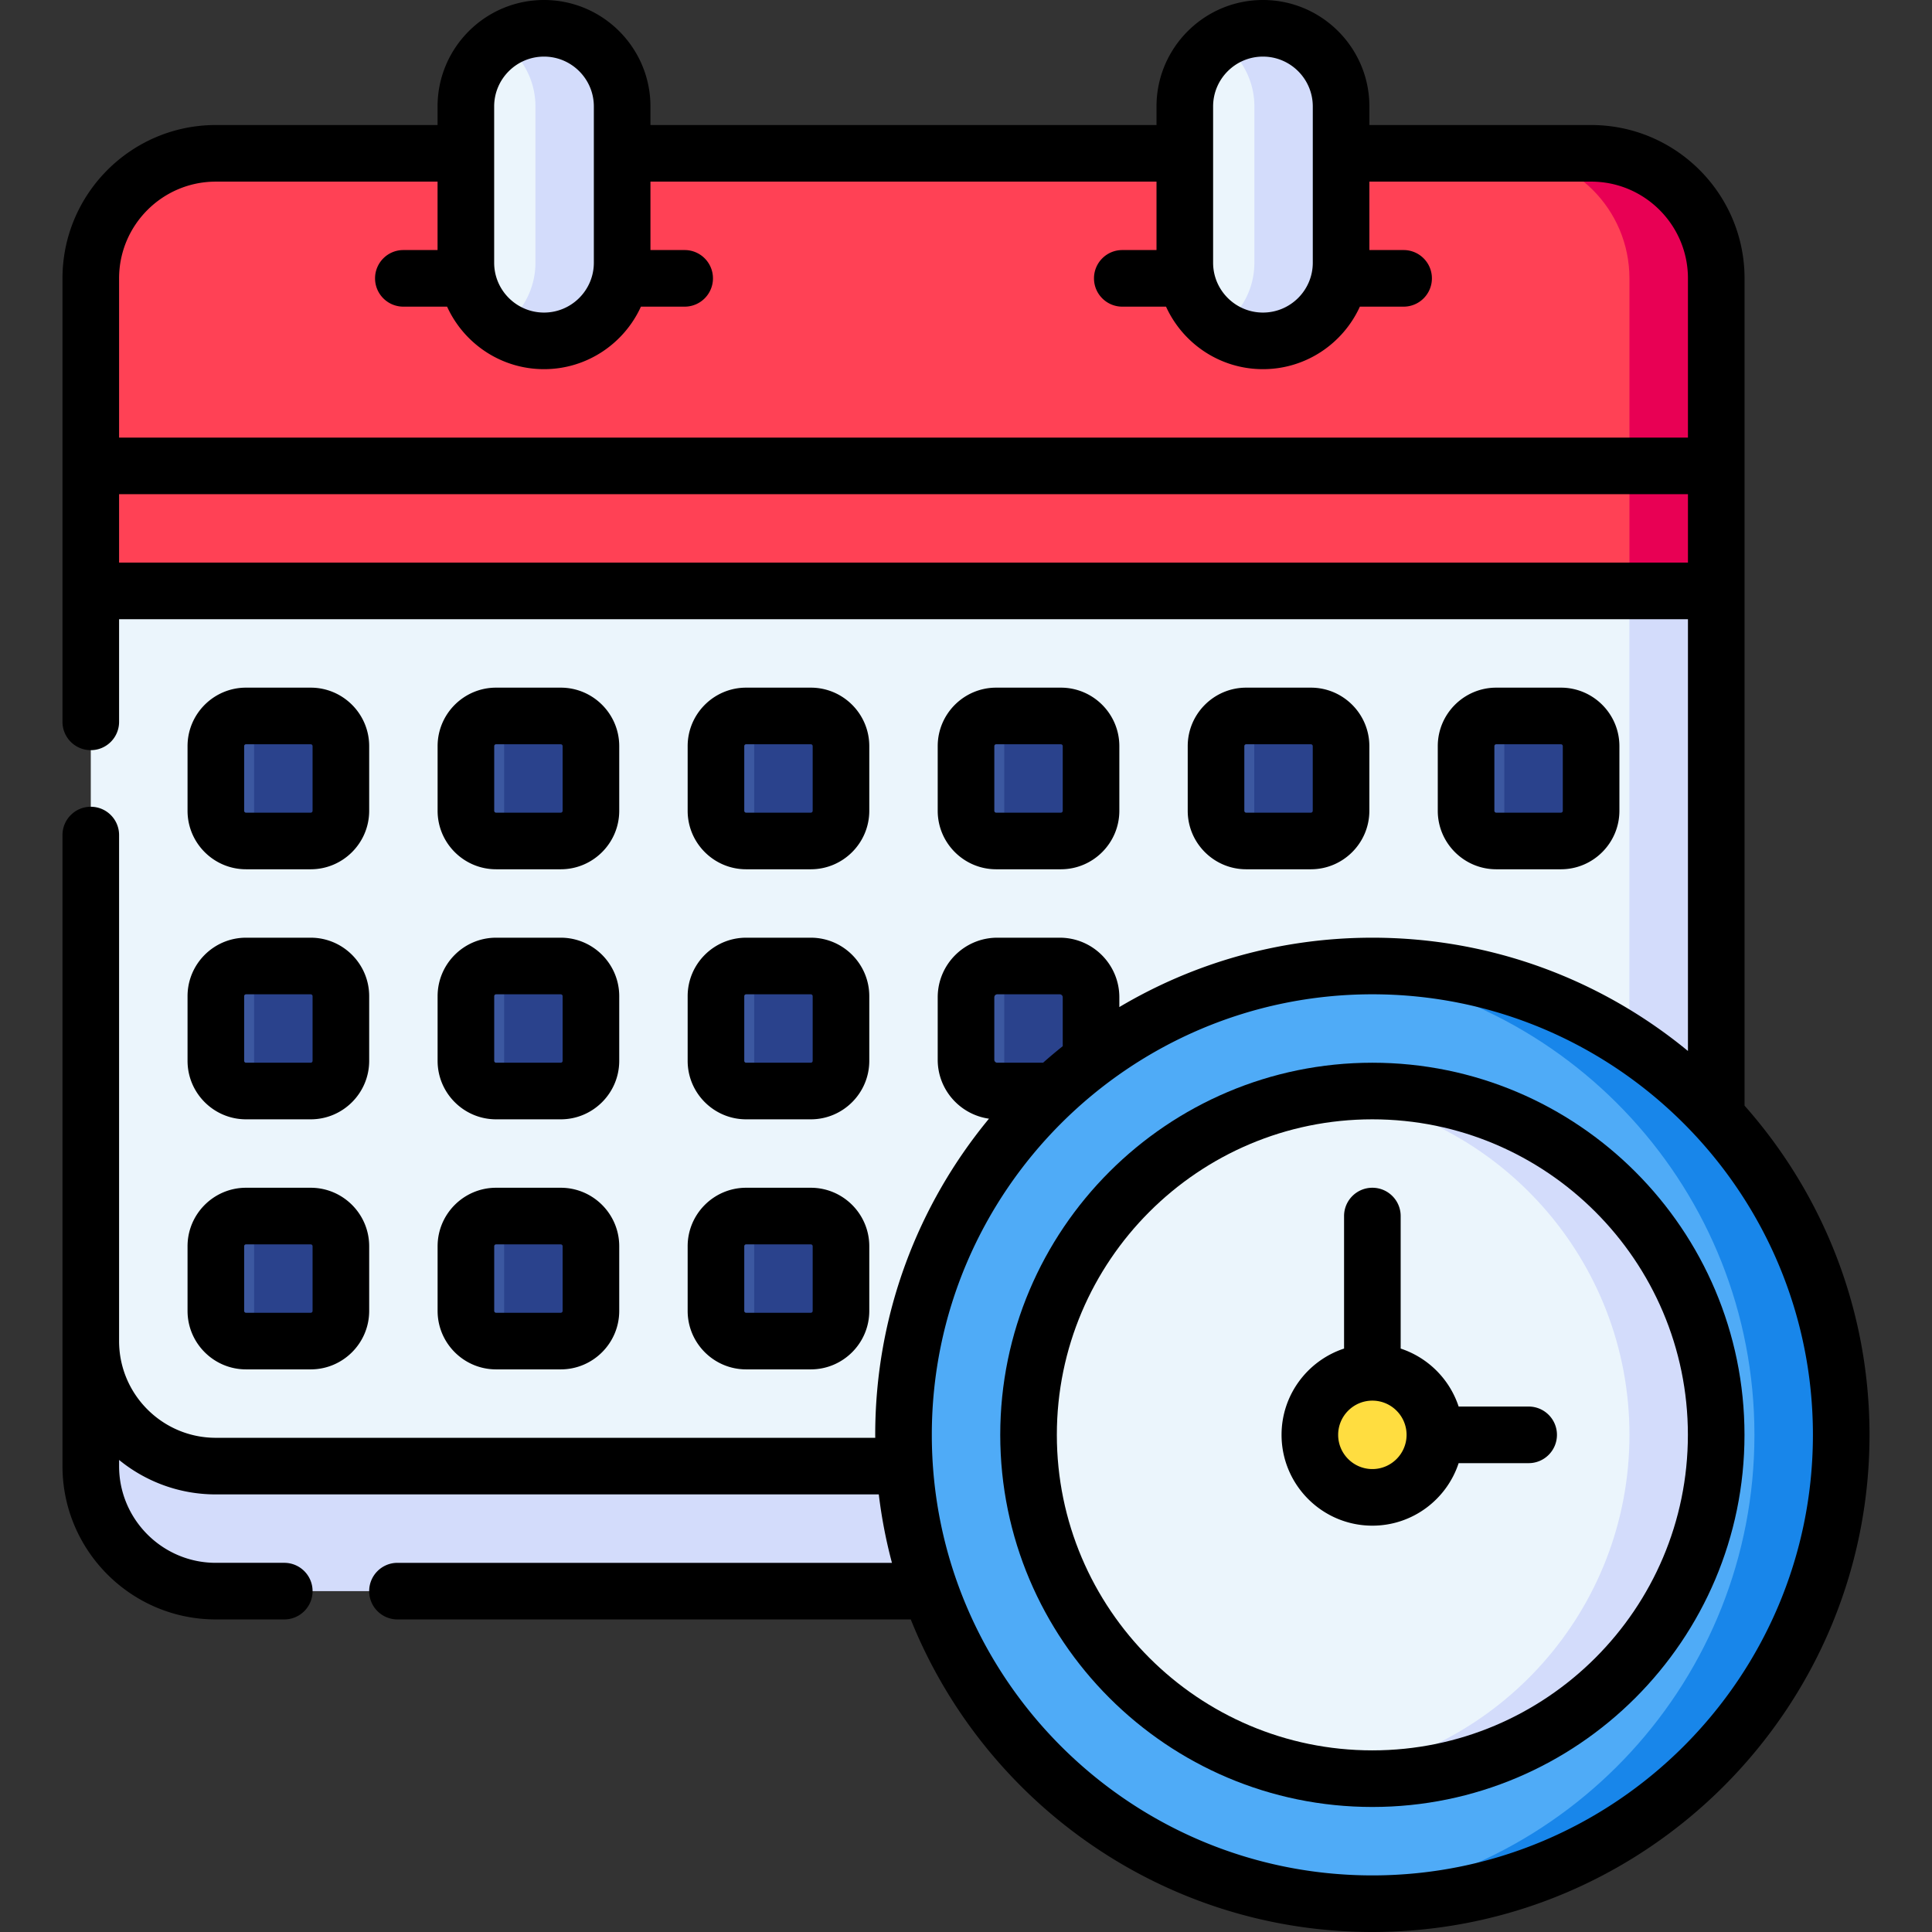 <svg height="512" width="512" xmlns="http://www.w3.org/2000/svg"><rect width="100%" height="100%" fill="#333333" stroke="none"/><path d="M246.517 421.666H57.191c-18.299 0-33.132-14.834-33.132-33.132V355.4h254.283z" fill="#d3dcfb"/><path d="M454.824 156.6v231.933H57.191c-18.299 0-33.132-14.834-33.132-33.133V156.6l231.949-82.834z" fill="#ebf5fc"/><g fill="#3c58a0"><path d="M82.336 222.867H65.203a8 8 0 0 1-8-8v-17.133a8 8 0 0 1 8-8h17.133a8 8 0 0 1 8 8v17.133a8 8 0 0 1-8 8zM148.603 222.867H131.47a8 8 0 0 1-8-8v-17.133a8 8 0 0 1 8-8h17.133a8 8 0 0 1 8 8v17.133a8 8 0 0 1-8 8zM214.869 222.867h-17.133a8 8 0 0 1-8-8v-17.133a8 8 0 0 1 8-8h17.133a8 8 0 0 1 8 8v17.133a8 8 0 0 1-8 8zM281.136 222.867h-17.133a8 8 0 0 1-8-8v-17.133a8 8 0 0 1 8-8h17.133a8 8 0 0 1 8 8v17.133a8 8 0 0 1-8 8zM347.392 222.867h-17.133a8 8 0 0 1-8-8v-17.133a8 8 0 0 1 8-8h17.133a8 8 0 0 1 8 8v17.133a8 8 0 0 1-8 8zM413.658 222.867h-17.133a8 8 0 0 1-8-8v-17.133a8 8 0 0 1 8-8h17.133a8 8 0 0 1 8 8v17.133a8 8 0 0 1-8 8zM82.336 289.133H65.203a8 8 0 0 1-8-8V264a8 8 0 0 1 8-8h17.133a8 8 0 0 1 8 8v17.133a8 8 0 0 1-8 8zM148.603 289.133H131.47a8 8 0 0 1-8-8V264a8 8 0 0 1 8-8h17.133a8 8 0 0 1 8 8v17.133a8 8 0 0 1-8 8zM214.869 289.133h-17.133a8 8 0 0 1-8-8V264a8 8 0 0 1 8-8h17.133a8 8 0 0 1 8 8v17.133a8 8 0 0 1-8 8zM289.136 289.133v-24.85a8.283 8.283 0 0 0-8.283-8.283h-16.567a8.283 8.283 0 0 0-8.283 8.283v16.567a8.283 8.283 0 0 0 8.283 8.283zM82.336 355.4H65.203a8 8 0 0 1-8-8v-17.133a8 8 0 0 1 8-8h17.133a8 8 0 0 1 8 8V347.4a8 8 0 0 1-8 8zM148.603 355.4H131.47a8 8 0 0 1-8-8v-17.133a8 8 0 0 1 8-8h17.133a8 8 0 0 1 8 8V347.4a8 8 0 0 1-8 8zM214.869 355.4h-17.133a8 8 0 0 1-8-8v-17.133a8 8 0 0 1 8-8h17.133a8 8 0 0 1 8 8V347.4a8 8 0 0 1-8 8z"/></g><path d="M413.658 189.733h-17.133a7.962 7.962 0 0 0-2.933.563c2.965 1.171 5.067 4.056 5.067 7.438v17.133a7.995 7.995 0 0 1-5.067 7.437 7.966 7.966 0 0 0 2.933.563h17.133a8 8 0 0 0 8-8v-17.133a8 8 0 0 0-8-8.001zM347.392 189.733h-17.133a7.962 7.962 0 0 0-2.933.563c2.965 1.171 5.067 4.056 5.067 7.438v17.133a7.995 7.995 0 0 1-5.067 7.437 7.962 7.962 0 0 0 2.933.563h17.133a8 8 0 0 0 8-8v-17.133a8 8 0 0 0-8-8.001zM281.136 189.733h-17.133a7.962 7.962 0 0 0-2.933.563c2.965 1.171 5.067 4.056 5.067 7.438v17.133a7.995 7.995 0 0 1-5.067 7.437 7.962 7.962 0 0 0 2.933.563h17.133a8 8 0 0 0 8-8v-17.133a8 8 0 0 0-8-8.001zM214.869 189.733h-17.133a7.962 7.962 0 0 0-2.933.563c2.965 1.171 5.067 4.056 5.067 7.438v17.133a7.995 7.995 0 0 1-5.067 7.437 7.962 7.962 0 0 0 2.933.563h17.133a8 8 0 0 0 8-8v-17.133a8 8 0 0 0-8-8.001zM148.603 189.733H131.47a7.962 7.962 0 0 0-2.933.563c2.965 1.171 5.067 4.056 5.067 7.438v17.133a7.995 7.995 0 0 1-5.067 7.437 7.962 7.962 0 0 0 2.933.563h17.133a8 8 0 0 0 8-8v-17.133a8 8 0 0 0-8-8.001zM82.336 189.733H65.203a7.962 7.962 0 0 0-2.933.563c2.965 1.171 5.067 4.056 5.067 7.438v17.133a7.995 7.995 0 0 1-5.067 7.437 7.966 7.966 0 0 0 2.933.563h17.133a8 8 0 0 0 8-8v-17.133a8 8 0 0 0-8-8.001zM82.336 256H65.203a7.962 7.962 0 0 0-2.933.563c2.965 1.171 5.067 4.056 5.067 7.438v17.133a7.995 7.995 0 0 1-5.067 7.437 7.966 7.966 0 0 0 2.933.563h17.133a8 8 0 0 0 8-8V264a8 8 0 0 0-8-8zM82.336 322.267H65.203a7.962 7.962 0 0 0-2.933.563c2.965 1.171 5.067 4.056 5.067 7.438V347.4a7.995 7.995 0 0 1-5.067 7.437 7.966 7.966 0 0 0 2.933.563h17.133a8 8 0 0 0 8-8v-17.133a8 8 0 0 0-8-8zM148.603 256H131.47a7.962 7.962 0 0 0-2.933.563c2.965 1.171 5.067 4.056 5.067 7.438v17.133a7.995 7.995 0 0 1-5.067 7.437 7.962 7.962 0 0 0 2.933.563h17.133a8 8 0 0 0 8-8V264a8 8 0 0 0-8-8zM148.603 322.267H131.47a7.962 7.962 0 0 0-2.933.563c2.965 1.171 5.067 4.056 5.067 7.438V347.4a7.995 7.995 0 0 1-5.067 7.437 7.962 7.962 0 0 0 2.933.563h17.133a8 8 0 0 0 8-8v-17.133a8 8 0 0 0-8-8zM214.869 256h-17.133a7.962 7.962 0 0 0-2.933.563c2.965 1.171 5.067 4.056 5.067 7.438v17.133a7.995 7.995 0 0 1-5.067 7.437 7.962 7.962 0 0 0 2.933.563h17.133a8 8 0 0 0 8-8V264a8 8 0 0 0-8-8zM289.136 289.133V264a8 8 0 0 0-8-8h-17.133a7.962 7.962 0 0 0-2.933.563c2.965 1.171 5.067 4.056 5.067 7.438v17.133a7.995 7.995 0 0 1-5.067 7.437 7.962 7.962 0 0 0 2.933.563h25.133zM214.869 322.267h-17.133a7.962 7.962 0 0 0-2.933.563c2.965 1.171 5.067 4.056 5.067 7.438V347.4a7.995 7.995 0 0 1-5.067 7.437 7.962 7.962 0 0 0 2.933.563h17.133a8 8 0 0 0 8-8v-17.133a8 8 0 0 0-8-8z" fill="#2a428c"/><path d="M431.808 147.01V388.533h23.016V156.6z" fill="#d3dcfb"/><path d="M454.824 156.6V73.766c0-18.299-14.834-33.132-33.132-33.132H57.191c-18.299 0-33.132 14.834-33.132 33.132V156.6z" fill="#ff4155"/><path d="M164.875 69.625c0 11.437-9.271 20.708-20.708 20.708s-20.708-9.272-20.708-20.708V28.208c0-11.437 9.271-20.708 20.708-20.708s20.708 9.271 20.708 20.708zM355.403 69.625c0 11.437-9.271 20.708-20.708 20.708s-20.708-9.272-20.708-20.708V28.208c0-11.437 9.271-20.708 20.708-20.708s20.708 9.271 20.708 20.708z" fill="#ebf5fc"/><path d="M334.694 7.5a20.61 20.61 0 0 0-11.489 3.482c5.557 3.714 9.219 10.04 9.219 17.226v41.417c0 7.185-3.662 13.512-9.219 17.226a20.607 20.607 0 0 0 11.489 3.482c11.437 0 20.708-9.272 20.708-20.708V28.208c.001-11.437-9.271-20.708-20.708-20.708zM144.167 7.5a20.61 20.61 0 0 0-11.489 3.482c5.557 3.714 9.219 10.04 9.219 17.226v41.417c0 7.185-3.662 13.512-9.219 17.226a20.607 20.607 0 0 0 11.489 3.482c11.437 0 20.708-9.272 20.708-20.708V28.208c0-11.437-9.271-20.708-20.708-20.708z" fill="#d3dcfb"/><path d="M421.692 40.633h-23.008c18.298 0 33.132 14.834 33.132 33.132V156.6h23.008V73.766c0-18.299-14.834-33.133-33.132-33.133z" fill="#e80054"/><circle cx="363.691" cy="380.25" fill="#4fabf7" r="124.25"/><circle cx="363.691" cy="380.25" fill="#ebf5fc" r="91.117"/><path d="M363.691 256c-3.878 0-7.712.187-11.5.535 63.229 5.804 112.75 58.972 112.75 123.715s-49.521 117.911-112.75 123.715c3.788.348 7.622.535 11.5.535 68.621 0 124.25-55.629 124.25-124.25S432.313 256 363.691 256z" fill="#1886ea"/><path d="M363.691 289.133c-3.893 0-7.728.246-11.492.719 44.897 5.65 79.625 43.968 79.625 90.397s-34.727 84.747-79.625 90.397c3.764.474 7.599.719 11.492.719 50.322 0 91.117-40.794 91.117-91.117s-40.794-91.115-91.117-91.115z" fill="#d3dcfb"/><circle cx="363.691" cy="380.25" fill="#ffdd40" r="16.567"/><path d="M65.202 230.367h17.134c8.547 0 15.5-6.953 15.5-15.5v-17.133c0-8.547-6.953-15.5-15.5-15.5H65.202c-8.547 0-15.5 6.953-15.5 15.5v17.133c0 8.547 6.953 15.5 15.5 15.5zm-.5-32.634a.5.5 0 0 1 .5-.5h17.134a.5.5 0 0 1 .5.5v17.133a.5.5 0 0 1-.5.5H65.202a.5.5 0 0 1-.5-.5zM131.47 230.367h17.133c8.547 0 15.5-6.953 15.5-15.5v-17.133c0-8.547-6.953-15.5-15.5-15.5H131.47c-8.547 0-15.5 6.953-15.5 15.5v17.133c0 8.547 6.953 15.5 15.5 15.5zm-.5-32.634a.5.5 0 0 1 .5-.5h17.133a.5.5 0 0 1 .5.5v17.133a.5.5 0 0 1-.5.5H131.47a.5.5 0 0 1-.5-.5zM197.736 230.367h17.133c8.547 0 15.5-6.953 15.5-15.5v-17.133c0-8.547-6.953-15.5-15.5-15.5h-17.133c-8.547 0-15.5 6.953-15.5 15.5v17.133c0 8.547 6.953 15.5 15.5 15.5zm-.5-32.634a.5.5 0 0 1 .5-.5h17.133a.5.5 0 0 1 .5.5v17.133a.5.5 0 0 1-.5.5h-17.133a.5.5 0 0 1-.5-.5zM281.136 230.367c8.547 0 15.5-6.953 15.5-15.5v-17.133c0-8.547-6.953-15.5-15.5-15.5h-17.133c-8.547 0-15.5 6.953-15.5 15.5v17.133c0 8.547 6.953 15.5 15.5 15.5zm-17.633-15.5v-17.133a.5.5 0 0 1 .5-.5h17.133a.5.5 0 0 1 .5.5v17.133a.5.5 0 0 1-.5.5h-17.133a.5.5 0 0 1-.5-.5zM347.392 230.367c8.547 0 15.5-6.953 15.5-15.5v-17.133c0-8.547-6.953-15.5-15.5-15.5h-17.133c-8.547 0-15.5 6.953-15.5 15.5v17.133c0 8.547 6.953 15.5 15.5 15.5zm-17.633-15.5v-17.133a.5.5 0 0 1 .5-.5h17.133a.5.5 0 0 1 .5.5v17.133a.5.5 0 0 1-.5.5h-17.133a.5.5 0 0 1-.5-.5zM413.658 230.367c8.547 0 15.5-6.953 15.5-15.5v-17.133c0-8.547-6.953-15.5-15.5-15.5h-17.133c-8.547 0-15.5 6.953-15.5 15.5v17.133c0 8.547 6.953 15.5 15.5 15.5zm-17.633-15.5v-17.133a.5.5 0 0 1 .5-.5h17.133a.5.5 0 0 1 .5.5v17.133a.5.5 0 0 1-.5.5h-17.133a.5.5 0 0 1-.5-.5zM49.702 281.133c0 8.547 6.953 15.5 15.5 15.5h17.134c8.547 0 15.5-6.953 15.5-15.5V264c0-8.547-6.953-15.5-15.5-15.5H65.202c-8.547 0-15.5 6.953-15.5 15.5zm15-17.133a.5.5 0 0 1 .5-.5h17.134a.5.5 0 0 1 .5.5v17.133a.5.5 0 0 1-.5.5H65.202a.5.5 0 0 1-.5-.5zM115.97 281.133c0 8.547 6.953 15.5 15.5 15.5h17.133c8.547 0 15.5-6.953 15.5-15.5V264c0-8.547-6.953-15.5-15.5-15.5H131.47c-8.547 0-15.5 6.953-15.5 15.5zm15-17.133a.5.5 0 0 1 .5-.5h17.133a.5.5 0 0 1 .5.5v17.133a.5.5 0 0 1-.5.5H131.47a.5.5 0 0 1-.5-.5zM182.236 281.133c0 8.547 6.953 15.5 15.5 15.5h17.133c8.547 0 15.5-6.953 15.5-15.5V264c0-8.547-6.953-15.5-15.5-15.5h-17.133c-8.547 0-15.5 6.953-15.5 15.5zm15-17.133a.5.5 0 0 1 .5-.5h17.133a.5.5 0 0 1 .5.5v17.133a.5.5 0 0 1-.5.5h-17.133a.5.5 0 0 1-.5-.5zM49.702 347.4c0 8.547 6.953 15.5 15.5 15.5h17.134c8.547 0 15.5-6.953 15.5-15.5v-17.133c0-8.547-6.953-15.5-15.5-15.5H65.202c-8.547 0-15.5 6.953-15.5 15.5zm15-17.133a.5.5 0 0 1 .5-.5h17.134a.5.5 0 0 1 .5.5V347.4a.5.5 0 0 1-.5.5H65.202a.5.5 0 0 1-.5-.5zM115.97 347.4c0 8.547 6.953 15.5 15.5 15.5h17.133c8.547 0 15.5-6.953 15.5-15.5v-17.133c0-8.547-6.953-15.5-15.5-15.5H131.47c-8.547 0-15.5 6.953-15.5 15.5zm15-17.133a.5.5 0 0 1 .5-.5h17.133a.5.5 0 0 1 .5.5V347.4a.5.5 0 0 1-.5.5H131.47a.5.5 0 0 1-.5-.5zM182.236 347.4c0 8.547 6.953 15.5 15.5 15.5h17.133c8.547 0 15.5-6.953 15.5-15.5v-17.133c0-8.547-6.953-15.5-15.5-15.5h-17.133c-8.547 0-15.5 6.953-15.5 15.5zm15-17.133a.5.5 0 0 1 .5-.5h17.133a.5.5 0 0 1 .5.5V347.4a.5.5 0 0 1-.5.5h-17.133a.5.5 0 0 1-.5-.5z"/><path d="M462.324 293.006V73.766c0-22.405-18.227-40.632-40.633-40.632h-58.789v-4.925C362.902 12.654 350.248 0 334.694 0s-28.208 12.654-28.208 28.208v4.925H172.375v-4.925C172.375 12.654 159.721 0 144.167 0c-15.555 0-28.209 12.654-28.209 28.208v4.925H57.191c-22.405 0-40.633 18.228-40.633 40.632V191.3c0 4.142 3.357 7.5 7.5 7.5s7.5-3.358 7.5-7.5v-27.2h415.766v114.423c-22.765-18.749-51.907-30.023-83.633-30.023-24.471 0-47.4 6.714-67.056 18.385v-2.602c0-8.703-7.08-15.783-15.783-15.783h-16.566c-8.703 0-15.783 7.08-15.783 15.783v16.567c0 7.956 5.923 14.538 13.587 15.612-18.826 22.788-30.149 51.99-30.149 83.788 0 .262.008.521.01.783H57.191c-14.134 0-25.633-11.499-25.633-25.632V221.3c0-4.142-3.357-7.5-7.5-7.5s-7.5 3.358-7.5 7.5v167.234c0 22.405 18.227 40.632 40.633 40.632h18.145c4.143 0 7.5-3.358 7.5-7.5s-3.357-7.5-7.5-7.5H57.191c-14.134 0-25.633-11.499-25.633-25.632v-1.635c6.997 5.705 15.921 9.134 25.633 9.134H232.89a130.924 130.924 0 0 0 3.485 18.134h-131.04c-4.143 0-7.5 3.358-7.5 7.5s3.357 7.5 7.5 7.5h136.027C260.825 477.663 308.321 512 363.691 512c72.647 0 131.75-59.103 131.75-131.75 0-33.432-12.523-63.989-33.117-87.244zM321.486 28.208c0-7.283 5.925-13.208 13.208-13.208s13.208 5.925 13.208 13.208v41.417c0 7.283-5.925 13.209-13.208 13.209s-13.208-5.925-13.208-13.209zm-190.528 0c0-7.283 5.926-13.208 13.209-13.208s13.208 5.925 13.208 13.208v41.417c0 7.283-5.925 13.209-13.208 13.209s-13.209-5.925-13.209-13.209zM57.191 48.133h58.767v18.133h-9.066c-4.143 0-7.5 3.358-7.5 7.5s3.357 7.5 7.5 7.5h11.591c4.442 9.76 14.28 16.567 25.684 16.567s21.242-6.806 25.683-16.567h11.591c4.143 0 7.5-3.358 7.5-7.5s-3.357-7.5-7.5-7.5h-9.066V48.133h134.111v18.133h-9.067c-4.143 0-7.5 3.358-7.5 7.5s3.357 7.5 7.5 7.5h11.592c4.442 9.76 14.28 16.567 25.683 16.567s21.242-6.806 25.683-16.567h11.592c4.143 0 7.5-3.358 7.5-7.5s-3.357-7.5-7.5-7.5h-9.067V48.133h58.789c14.134 0 25.633 11.499 25.633 25.632v42.201H31.559v-42.2c0-14.134 11.499-25.633 25.632-25.633zM31.559 149.1v-18.133h415.766V149.1zm231.944 115.183c0-.432.352-.783.783-.783h16.566c.432 0 .783.352.783.783v12.969a132.78 132.78 0 0 0-5.207 4.381h-12.143a.784.784 0 0 1-.783-.783v-16.567zM363.691 497c-64.376 0-116.75-52.374-116.75-116.75s52.374-116.75 116.75-116.75 116.75 52.374 116.75 116.75S428.067 497 363.691 497z"/><path d="M363.691 281.633c-54.377 0-98.616 44.239-98.616 98.617s44.239 98.617 98.616 98.617c54.378 0 98.617-44.239 98.617-98.617s-44.239-98.617-98.617-98.617zm0 182.234c-46.107 0-83.616-37.51-83.616-83.617s37.51-83.617 83.616-83.617 83.617 37.51 83.617 83.617-37.51 83.617-83.617 83.617z"/><path d="M405.108 372.75h-18.553a24.17 24.17 0 0 0-15.363-15.364v-35.119c0-4.142-3.357-7.5-7.5-7.5s-7.5 3.358-7.5 7.5v35.119c-9.608 3.16-16.566 12.212-16.566 22.864 0 13.271 10.796 24.067 24.066 24.067 10.652 0 19.704-6.959 22.863-16.567h18.553c4.143 0 7.5-3.358 7.5-7.5s-3.357-7.5-7.5-7.5zm-41.417 16.567c-4.999 0-9.066-4.067-9.066-9.067s4.067-9.067 9.066-9.067 9.066 4.067 9.066 9.067-4.067 9.067-9.066 9.067z"/></svg>